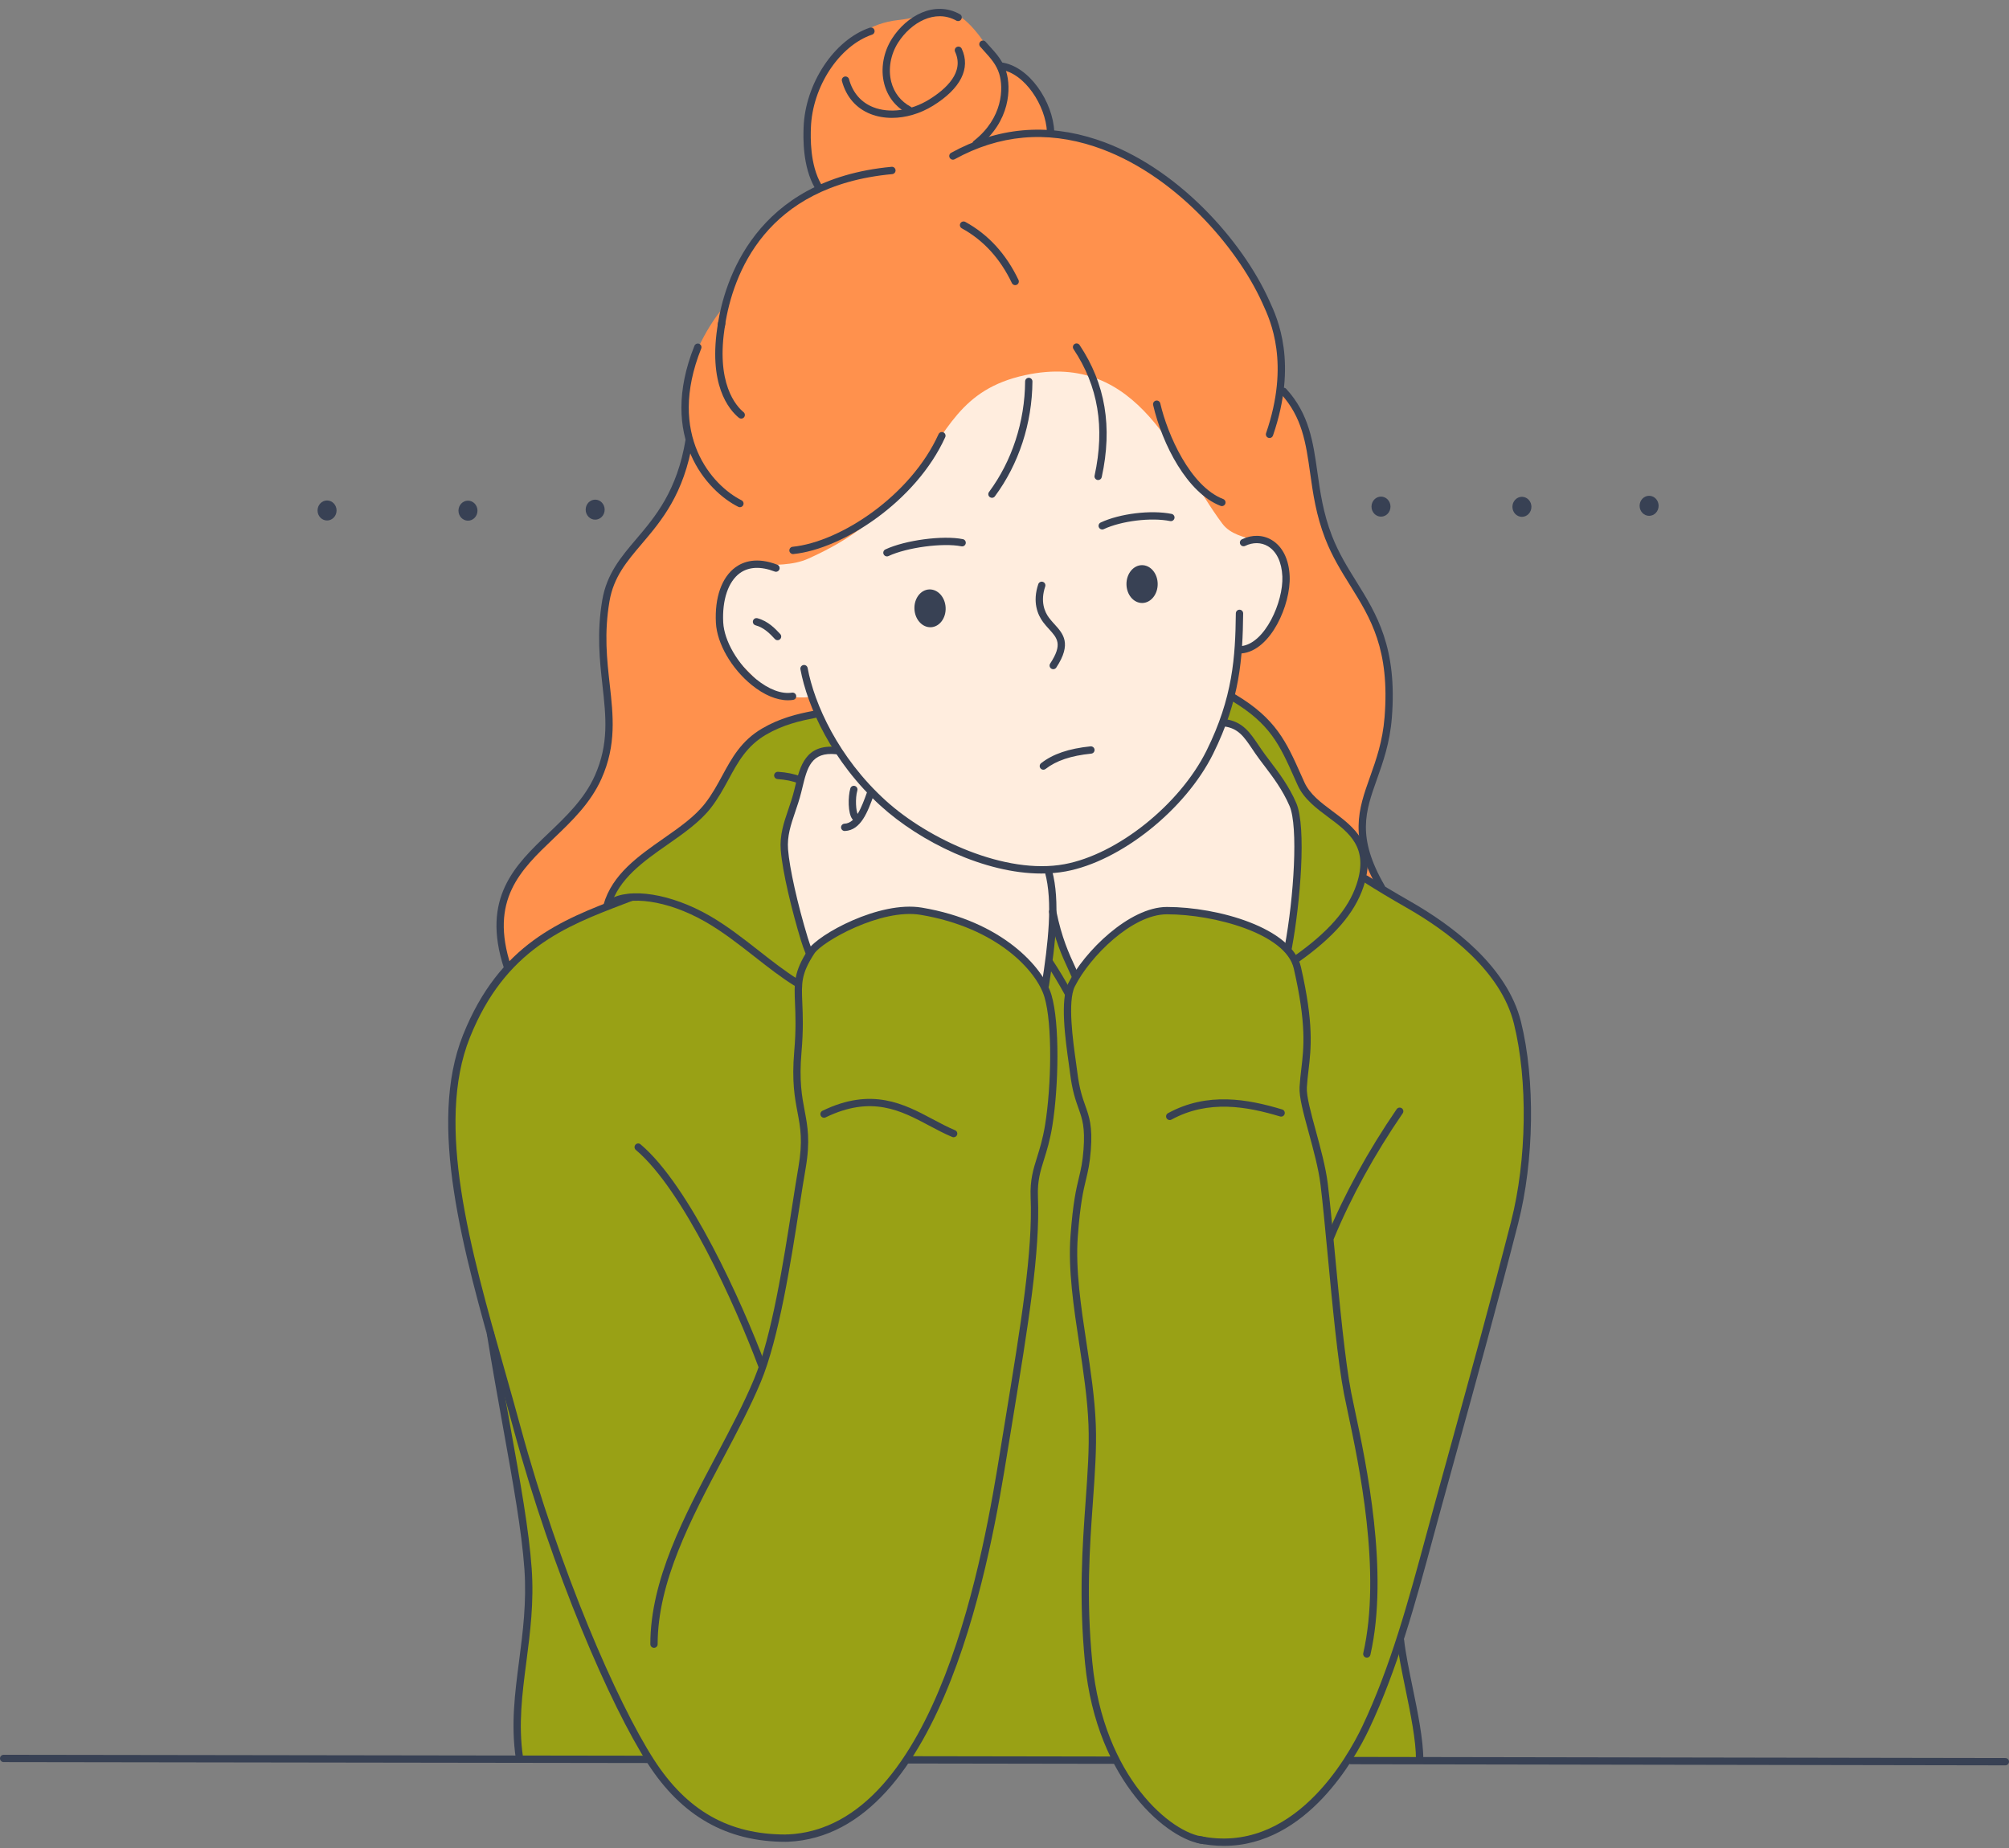 <?xml version="1.0" encoding="UTF-8" standalone="no"?><svg xmlns="http://www.w3.org/2000/svg" xmlns:xlink="http://www.w3.org/1999/xlink" fill="#000000" height="460.1" preserveAspectRatio="xMidYMid meet" version="1" viewBox="0.0 -2.2 500.0 460.1" width="500" zoomAndPan="magnify"><rect x="0.0" y="-2.2" width="500.0" height="460.1" fill="#808080" stroke="none"/><defs><clipPath id="a"><path d="M 297 215 L 382 215 L 382 457.27 L 297 457.27 Z M 297 215"/></clipPath></defs><g><g id="change1_1"><path d="M 129.32 435.746 C 129.32 435.746 128.453 429.57 128.844 422.887 C 129.254 415.867 130.934 408.152 131.613 400.812 C 132.676 389.25 129.391 370.645 127.461 360.672 C 125.539 350.734 122.812 333.434 122.812 333.434 C 122.812 333.434 111.418 293.832 112.82 270.691 C 113.656 256.906 119.004 246.645 127.066 237.832 C 129.992 234.629 133.863 230.445 137.426 227.777 C 143.031 223.57 145.461 220.984 150.961 216.754 C 158.305 211.102 166.465 207.863 172.242 199.988 C 178.488 191.465 183.641 180.055 193.984 176.297 C 196.266 175.465 204.875 174.641 204.875 174.641 C 204.875 174.641 211.496 187.898 216.414 191.281 C 227.098 198.625 247.047 200.98 259.621 199.344 C 272.07 197.719 282.906 189.836 292.508 182.25 C 299.066 177.074 301.395 168.523 307.398 170.094 C 309.285 170.586 312.945 173.668 315.402 176.125 C 326.371 187.098 333.406 202.164 341.844 214.816 C 342.707 216.109 343.488 218.598 343.488 218.598 C 343.488 218.598 354.203 225.195 359.191 228.48 C 366.789 233.477 373.867 240.039 377.234 251.262 C 380.25 261.32 380.66 276.562 379.543 286.875 C 377.754 303.43 373.398 316.801 368.777 332.797 C 364.969 345.988 361.141 361.867 356.953 374.902 C 353.328 386.18 348.652 406.801 348.652 406.801 C 348.652 406.801 350.949 416.32 351.738 423.512 C 352.523 430.707 353.906 436.09 353.906 436.09 L 335.277 436.293 C 335.277 436.293 328.523 445.426 323.605 449.449 C 318.195 453.879 304.977 457.879 298.055 455.746 C 291.176 453.633 287.246 449.191 282.797 443.934 C 281.523 442.426 277.707 435.906 277.707 435.906 L 244.055 436.035 L 226.016 436.102 C 226.016 436.102 222.715 440.027 218.672 444.066 C 214.34 448.402 205.977 454.215 199.887 455.086 C 191.012 456.355 181.582 454.109 174.055 449.094 C 167.449 444.691 161.559 435.867 161.559 435.867 L 129.32 435.746" fill="#99a115" fill-rule="evenodd"/></g><g id="change2_1"><path d="M 201.422 234.992 C 201.422 234.992 198.996 227.438 198.164 224.523 C 196.637 219.184 194.859 213.695 195.184 207.797 C 195.535 201.309 199.344 194.254 200.832 188.301 C 201.938 183.875 208.105 184.273 208.105 184.273 L 204.078 175.832 C 204.078 175.832 194.871 172.832 192.055 171.07 C 185.465 166.949 176.68 155.809 177.844 147.648 C 179.172 138.367 184.34 139.562 190.184 135.18 C 193.477 132.707 199.672 131.016 202.434 127.906 C 221.957 105.945 252.949 64.688 286.641 88.754 C 295.914 95.379 299.898 106.07 304.801 115.879 C 306.344 118.961 306.574 122.988 308.812 125.781 C 313.824 132.055 322.359 134.273 321.031 143.574 C 320.355 148.316 317.34 155.473 313.762 158.332 C 312.797 159.105 309.754 160.219 309.754 160.219 L 304.734 177.91 C 304.734 177.91 306.711 177.062 309.5 180.07 C 312.227 183.004 316.719 189.203 318.008 191.352 C 320.121 194.875 321.656 196.785 322.465 200.195 C 323.617 205.047 323.465 211.461 322.82 217.234 C 322.387 221.137 322.055 224.727 321.727 228.641 C 321.668 229.375 320.918 234.254 320.918 234.254 C 320.918 234.254 319.418 232.828 318.824 232.383 C 316.422 230.582 311.957 228.621 308.805 227.559 C 304.77 226.199 293.746 222.098 284.082 225.965 C 280.238 227.504 273.918 232.828 271.508 236.043 C 270.625 237.219 268.078 240.348 268.078 240.348 C 268.078 240.348 264.352 233.766 263.773 231.738 C 263.41 230.473 262.934 226.027 262.344 227.207 C 261.258 229.383 260.168 243.137 260.168 243.137 C 260.168 243.137 256.711 238.312 252.168 234.52 C 248.871 231.77 244.926 229.816 242.602 228.652 C 235.539 225.125 228.035 223.746 220.184 225.055 C 219.031 225.246 214.445 226.355 210.207 228.469 C 205.402 230.859 201.422 234.992 201.422 234.992" fill="#ffedde" fill-rule="evenodd"/></g><g id="change3_1"><path d="M 126.352 238.645 C 126.352 238.645 123.305 227.551 125.258 221.684 C 130.246 206.719 146.504 202.559 150.586 186.234 C 153.965 172.703 146.254 156.867 151.867 143.23 C 154.102 137.812 159.52 132.648 164.02 126.305 C 166.977 122.133 169.559 116.754 170.516 112.91 C 171.102 110.566 171.57 107.797 171.57 107.797 C 171.57 107.797 168.789 98.516 171.48 90.238 C 174.984 79.461 180.613 73.691 180.613 73.691 C 180.613 73.691 184.562 61.434 188.918 56.215 C 191.789 52.766 203.688 44.633 203.688 44.633 C 203.688 44.633 200.387 35.238 200.938 30.262 C 202.371 17.367 209.996 4.297 223.508 2.797 C 229.855 2.09 234.398 -0.184 238.715 1.859 C 240.527 2.715 243.031 5.645 244.43 7.648 C 245.984 9.879 249.137 14.398 249.137 14.398 C 249.137 14.398 253.664 15.609 256.031 17.98 C 257.184 19.133 259.402 22.184 260.5 25.141 C 261.547 27.965 261.492 30.727 261.492 30.727 C 261.492 30.727 274.672 33.477 280.559 36.566 C 291.605 42.371 296.555 46.758 304.523 56.719 C 310.188 63.801 315.621 73.105 318.09 81.738 C 319.223 85.695 318.848 95.031 318.848 95.031 C 318.848 95.031 323.008 98.234 325.09 105.527 C 327.043 112.359 328.492 127.113 331.762 133.648 C 335.098 140.32 340.574 147.641 343.453 155.984 C 345.648 162.355 346.738 170.801 345.727 176.863 C 344.801 182.445 343.453 186.656 341.699 191.914 C 341.453 192.652 338.781 199.316 339.227 205.059 C 339.805 212.48 343.586 218.711 343.586 218.711 L 339.414 216.484 C 339.414 216.484 340.215 211.664 337.855 207.684 C 335.094 203.035 327.422 197.715 326.605 196.695 C 321.645 190.496 321.836 186 316.883 179.398 C 314.051 175.621 306.535 171.559 306.535 171.559 L 308.371 159.727 C 308.371 159.727 311.266 160.27 314.66 156.199 C 318.047 152.133 321.055 143.574 319.672 138.039 C 317.883 130.883 308.199 133.457 304.223 128.156 C 292.465 112.477 283.746 85.016 255.168 91.172 C 238.816 94.695 235.941 105.27 227.07 116.445 C 218.719 126.969 211.668 132.098 201.246 136.82 C 193.164 140.484 183.469 135.348 180.445 144.43 C 179.633 146.859 178.367 151.707 179.898 156.523 C 181.227 160.699 185.664 164.188 187.848 166.66 C 193.098 172.598 201.613 171.285 201.613 171.285 L 203.43 175.699 C 203.43 175.699 197.445 176.957 195.488 177.691 C 191.84 179.059 188.719 180.41 186.156 183.363 C 181.527 188.703 177.473 197.75 172.387 202.195 C 169.836 204.43 161.102 210.434 158.234 212.586 C 154.023 215.742 150.828 223.105 150.828 223.105 C 150.828 223.105 142.289 226.883 137.539 229.738 C 133.82 231.965 126.352 238.645 126.352 238.645" fill="#ff914d" fill-rule="evenodd"/></g><g id="change4_1"><path d="M 201.445 235.98 C 201.086 235.98 200.742 235.766 200.602 235.41 C 200.07 234.105 199.648 232.926 199.309 231.801 C 197.125 224.613 194.738 214.891 194.312 209.359 C 194.027 205.672 195.074 202.59 196.184 199.328 C 196.691 197.836 197.219 196.297 197.633 194.633 L 197.914 193.48 C 199.109 188.535 200.48 182.938 208.289 183.73 C 208.789 183.781 209.152 184.227 209.102 184.727 C 209.051 185.227 208.598 185.586 208.105 185.543 C 201.859 184.898 200.902 188.879 199.684 193.91 L 199.398 195.074 C 198.965 196.809 198.43 198.391 197.906 199.914 C 196.816 203.129 195.875 205.902 196.129 209.223 C 196.488 213.891 198.465 222.75 201.051 231.27 C 201.379 232.344 201.781 233.473 202.289 234.727 C 202.477 235.195 202.254 235.723 201.785 235.914 C 201.676 235.957 201.559 235.98 201.445 235.98" fill="#384154"/></g><g id="change4_2"><path d="M 210.234 204.648 C 209.75 204.648 209.348 204.27 209.324 203.781 C 209.301 203.277 209.691 202.852 210.195 202.828 C 212.996 202.707 214.469 198.633 215.77 195.039 C 215.938 194.566 216.465 194.324 216.934 194.492 C 217.406 194.664 217.652 195.184 217.48 195.66 C 215.988 199.789 214.297 204.473 210.273 204.648 C 210.262 204.648 210.246 204.648 210.234 204.648" fill="#384154"/></g><g id="change4_3"><path d="M 213.566 200.57 L 213.586 200.57 Z M 213.332 202.312 C 212.883 202.312 212.465 202.102 212.148 201.711 C 210.996 200.289 211.035 196.09 211.629 194.059 C 211.766 193.574 212.27 193.297 212.754 193.438 C 213.238 193.578 213.516 194.082 213.375 194.566 C 212.797 196.562 213.039 199.809 213.512 200.504 C 213.922 200.562 214.25 200.902 214.281 201.332 C 214.32 201.832 213.945 202.27 213.441 202.309 C 213.406 202.312 213.367 202.312 213.332 202.312" fill="#384154"/></g><g id="change4_4"><path d="M 260.16 243.93 C 260.117 243.93 260.066 243.926 260.02 243.922 C 259.523 243.844 259.184 243.379 259.262 242.879 C 260.863 232.648 262.07 222.184 260.066 214.953 C 259.934 214.469 260.219 213.969 260.703 213.836 C 261.18 213.699 261.688 213.98 261.824 214.465 C 263.918 222.031 262.695 232.727 261.059 243.16 C 260.988 243.609 260.602 243.93 260.16 243.93" fill="#384154"/></g><g id="change4_5"><path d="M 195.559 456.262 C 180.91 456.262 169.688 449.906 161.242 436.828 C 151.977 422.469 137.508 389.211 127.789 353.43 C 126.516 348.742 125.168 344.004 123.82 339.25 C 115.223 308.973 106.336 277.664 115.25 255.391 C 124.328 232.707 139.723 226.82 154.609 221.129 L 156.738 220.312 C 157.207 220.137 157.734 220.367 157.918 220.836 C 158.098 221.305 157.863 221.832 157.395 222.012 L 155.258 222.832 C 140.738 228.383 125.723 234.125 116.941 256.066 C 108.258 277.762 117.062 308.77 125.574 338.754 C 126.922 343.512 128.27 348.258 129.543 352.949 C 139.215 388.555 153.582 421.598 162.773 435.84 C 170.965 448.527 181.383 454.441 195.551 454.441 C 195.621 454.441 195.723 454.422 195.762 454.441 C 196.266 454.441 196.672 454.848 196.676 455.352 C 196.676 455.922 196.129 456.262 195.559 456.262" fill="#384154"/></g><g id="change4_6"><path d="M 267.617 241.637 C 267.27 241.637 266.938 241.441 266.785 241.105 L 266.074 239.551 C 264.25 235.605 262.527 231.871 261.098 224.902 C 260.996 224.41 261.312 223.93 261.805 223.828 C 262.301 223.727 262.777 224.047 262.879 224.535 C 264.273 231.301 265.949 234.938 267.727 238.789 L 268.445 240.352 C 268.652 240.809 268.449 241.348 267.988 241.555 C 267.867 241.613 267.742 241.637 267.617 241.637" fill="#384154"/></g><g clip-path="url(#a)" id="change4_56"><path d="M 304.594 457.27 C 302.527 457.27 300.383 457.055 298.148 456.582 C 297.652 456.477 297.344 455.996 297.445 455.5 C 297.551 455.008 298.043 454.703 298.523 454.797 C 321.762 459.711 335.43 435.141 339.059 427.496 C 346.086 412.68 350.559 396.156 354.883 380.176 C 355.504 377.895 356.117 375.613 356.738 373.355 L 360.66 359.117 C 365.824 340.391 371.164 321.023 376.074 301.867 C 380.008 286.52 380.285 266.703 376.773 252.555 C 373.527 239.496 360.469 229.684 350.086 223.754 C 346.008 221.422 342.715 219.445 339.406 217.344 C 338.984 217.078 338.855 216.512 339.125 216.09 C 339.398 215.664 339.957 215.543 340.383 215.809 C 343.664 217.891 346.938 219.855 350.992 222.172 C 361.68 228.281 375.141 238.434 378.539 252.121 C 382.121 266.531 381.836 286.707 377.84 302.316 C 372.926 321.496 367.582 340.867 362.414 359.605 L 358.496 373.84 C 357.875 376.094 357.262 378.371 356.641 380.652 C 352.297 396.711 347.801 413.316 340.703 428.273 C 337.273 435.504 325.211 457.27 304.594 457.27" fill="#384154"/></g><g id="change4_7"><path d="M 320.609 234.629 C 320.551 234.629 320.496 234.621 320.438 234.609 C 319.945 234.516 319.621 234.043 319.715 233.547 C 322.051 221.023 323.133 203.52 320.949 198.434 C 319.238 194.434 316.781 191.195 314.613 188.336 C 313.793 187.262 313.031 186.254 312.383 185.301 L 311.738 184.348 C 309.598 181.168 308.184 179.062 304.609 178.613 C 304.113 178.551 303.758 178.094 303.82 177.594 C 303.887 177.094 304.344 176.742 304.84 176.805 C 309.234 177.359 311.098 180.129 313.25 183.336 L 313.887 184.273 C 314.52 185.203 315.266 186.184 316.062 187.234 C 318.293 190.176 320.824 193.512 322.625 197.715 C 325.184 203.68 323.617 222.551 321.504 233.883 C 321.422 234.32 321.039 234.629 320.609 234.629" fill="#384154"/></g><g id="change4_8"><path d="M 161.195 436.648 L 0.91 436.418 C 0.406 436.418 0 436.008 0 435.508 C 0 435.004 0.41 434.598 0.91 434.598 L 161.195 434.828 C 161.699 434.828 162.105 435.234 162.105 435.738 C 162.105 436.242 161.695 436.648 161.195 436.648" fill="#384154"/></g><g id="change4_9"><path d="M 277.523 436.848 L 227.039 436.77 L 226.117 436.773 C 226.117 436.773 226.113 436.773 226.113 436.773 C 225.613 436.773 225.203 436.367 225.203 435.867 C 225.199 435.363 225.605 434.953 226.109 434.953 L 227.039 434.949 L 277.523 435.027 C 278.027 435.027 278.434 435.438 278.434 435.938 C 278.434 436.441 278.027 436.848 277.523 436.848" fill="#384154"/></g><g id="change4_10"><path d="M 499.09 437.227 L 499.086 437.227 L 336.219 436.949 C 335.715 436.949 335.309 436.543 335.309 436.039 C 335.309 435.539 335.715 435.129 336.219 435.129 L 346.148 435.145 L 499.09 435.406 C 499.594 435.406 500 435.816 500 436.32 C 500 436.82 499.59 437.227 499.09 437.227" fill="#384154"/></g><g id="change4_11"><path d="M 353.324 436.727 C 352.82 436.727 352.414 436.32 352.414 435.816 C 352.414 430.977 351.062 424.391 349.758 418.027 C 348.863 413.684 348.023 409.586 347.652 406.238 C 347.598 405.738 347.957 405.285 348.457 405.23 C 348.977 405.172 349.406 405.535 349.461 406.035 C 349.824 409.301 350.656 413.363 351.539 417.66 C 352.867 424.117 354.234 430.793 354.234 435.816 C 354.234 436.32 353.828 436.727 353.324 436.727" fill="#384154"/></g><g id="change4_12"><path d="M 129.258 436.168 C 128.812 436.168 128.426 435.844 128.359 435.391 C 127.145 427.035 128.141 419.348 129.195 411.207 C 130.125 404.031 131.09 396.613 130.516 388.395 C 129.848 378.91 127.691 366.945 125.199 353.094 C 123.867 345.699 122.492 338.055 121.176 329.898 C 121.098 329.398 121.434 328.934 121.93 328.855 C 122.422 328.758 122.895 329.109 122.973 329.605 C 124.285 337.746 125.664 345.387 126.992 352.773 C 129.496 366.676 131.656 378.684 132.328 388.266 C 132.918 396.668 131.945 404.18 131.004 411.441 C 129.961 419.453 128.98 427.023 130.16 435.125 C 130.234 435.625 129.891 436.086 129.391 436.16 C 129.348 436.164 129.305 436.168 129.258 436.168" fill="#384154"/></g><g id="change4_13"><path d="M 259.172 215.238 C 245.051 215.238 229.012 207.332 219.184 198.398 C 207.059 187.375 200.914 173.609 199.211 164.402 C 199.121 163.906 199.449 163.434 199.945 163.34 C 200.43 163.246 200.91 163.574 201.004 164.07 C 202.652 172.984 208.613 186.332 220.406 197.051 C 231.074 206.746 250.289 215.613 264.895 212.918 C 278.086 210.492 293.633 198.066 300.289 184.633 C 306.82 171.449 307.457 161.359 307.574 150.469 C 307.582 149.969 307.988 149.566 308.488 149.566 C 308.488 149.566 308.492 149.566 308.496 149.566 C 309 149.57 309.402 149.984 309.398 150.488 C 309.273 161.609 308.621 171.914 301.922 185.441 C 295.035 199.336 278.914 212.191 265.223 214.711 C 263.266 215.07 261.238 215.238 259.172 215.238" fill="#384154"/></g><g id="change4_14"><path d="M 196.102 172.109 C 193.297 172.109 190.141 170.789 187.082 168.305 C 182.027 164.203 178.449 157.988 178.176 152.836 C 177.844 146.527 179.625 141.484 183.066 138.992 C 184.977 137.609 188.328 136.379 193.449 138.363 C 193.922 138.547 194.152 139.074 193.973 139.539 C 193.789 140.012 193.258 140.246 192.793 140.062 C 189.344 138.727 186.348 138.863 184.133 140.465 C 181.246 142.559 179.703 147.148 179.996 152.738 C 180.238 157.336 183.625 163.156 188.23 166.891 C 191.367 169.434 194.52 170.617 197.117 170.211 C 197.613 170.141 198.078 170.477 198.156 170.973 C 198.234 171.469 197.895 171.934 197.395 172.012 C 196.977 172.078 196.543 172.109 196.102 172.109" fill="#384154"/></g><g id="change4_15"><path d="M 193.516 157.156 C 193.273 157.156 193.027 157.059 192.852 156.863 C 191.742 155.672 190.227 154.035 188.047 153.449 C 187.559 153.32 187.273 152.82 187.402 152.336 C 187.531 151.848 188.027 151.559 188.52 151.691 C 191.207 152.414 192.996 154.348 194.184 155.625 C 194.527 155.996 194.508 156.57 194.137 156.914 C 193.961 157.074 193.738 157.156 193.516 157.156" fill="#384154"/></g><g id="change4_16"><path d="M 262.129 164.375 C 261.957 164.375 261.785 164.324 261.629 164.227 C 261.211 163.949 261.094 163.383 261.371 162.965 C 264.52 158.176 263.156 156.676 261.094 154.406 C 260.594 153.855 260.074 153.285 259.605 152.652 C 258.234 150.805 256.914 147.668 258.402 143.211 C 258.562 142.734 259.078 142.473 259.555 142.637 C 260.035 142.797 260.289 143.309 260.133 143.785 C 258.891 147.5 259.957 150.07 261.07 151.566 C 261.504 152.152 261.977 152.676 262.441 153.18 C 264.594 155.547 266.816 157.992 262.891 163.965 C 262.715 164.23 262.426 164.375 262.129 164.375" fill="#384154"/></g><g id="change4_17"><path d="M 220.742 136.297 C 220.402 136.297 220.074 136.105 219.918 135.773 C 219.703 135.316 219.898 134.777 220.355 134.562 C 225.301 132.246 234.672 131.004 239.637 132.004 C 240.129 132.102 240.445 132.582 240.348 133.074 C 240.25 133.566 239.766 133.891 239.277 133.789 C 234.699 132.867 225.707 134.066 221.129 136.211 C 221.004 136.27 220.871 136.297 220.742 136.297" fill="#384154"/></g><g id="change4_18"><path d="M 227.586 149.406 C 227.465 146.809 229.102 144.621 231.246 144.52 C 233.391 144.422 235.227 146.441 235.348 149.043 C 235.473 151.641 233.836 153.828 231.691 153.93 C 229.547 154.027 227.707 152.004 227.586 149.406" fill="#384154" fill-rule="evenodd"/></g><g id="change4_19"><path d="M 280.355 143.203 C 280.34 140.605 282.07 138.488 284.215 138.477 C 286.363 138.465 288.113 140.562 288.125 143.164 C 288.141 145.766 286.41 147.883 284.266 147.895 C 282.117 147.902 280.367 145.809 280.355 143.203" fill="#384154" fill-rule="evenodd"/></g><g id="change4_20"><path d="M 197.363 135.719 C 196.902 135.719 196.508 135.371 196.457 134.902 C 196.406 134.398 196.77 133.953 197.27 133.902 C 209.223 132.684 226.668 121.133 233.586 105.875 C 233.797 105.418 234.336 105.215 234.793 105.422 C 235.25 105.629 235.453 106.168 235.246 106.629 C 228.066 122.453 209.91 134.445 197.457 135.715 C 197.426 135.719 197.395 135.719 197.363 135.719" fill="#384154"/></g><g id="change4_21"><path d="M 246.875 121.715 C 246.688 121.715 246.496 121.652 246.336 121.531 C 245.93 121.234 245.848 120.664 246.148 120.262 C 251.871 112.543 255.062 102.773 255.133 92.742 C 255.137 92.242 255.543 91.84 256.043 91.84 C 256.047 91.84 256.047 91.84 256.047 91.84 C 256.555 91.844 256.957 92.254 256.953 92.758 C 256.883 103.168 253.562 113.32 247.609 121.344 C 247.43 121.586 247.152 121.715 246.875 121.715" fill="#384154"/></g><g id="change4_22"><path d="M 273.309 117.289 C 273.246 117.289 273.18 117.285 273.117 117.27 C 272.625 117.16 272.312 116.676 272.422 116.184 C 275.027 104.199 273.312 93.898 267.176 84.699 C 266.898 84.277 267.012 83.715 267.43 83.434 C 267.844 83.156 268.414 83.27 268.691 83.688 C 275.113 93.324 276.918 104.078 274.199 116.57 C 274.105 117 273.73 117.289 273.309 117.289" fill="#384154"/></g><g id="change4_23"><path d="M 304.102 123.781 C 303.992 123.781 303.883 123.762 303.777 123.719 C 295.5 120.527 289.277 108.469 286.992 98.617 C 286.879 98.129 287.184 97.641 287.676 97.523 C 288.168 97.41 288.652 97.719 288.77 98.207 C 290.586 106.051 296.254 118.863 304.43 122.023 C 304.898 122.203 305.133 122.73 304.953 123.199 C 304.812 123.562 304.469 123.781 304.102 123.781" fill="#384154"/></g><g id="change4_24"><path d="M 252.656 68.777 C 252.316 68.777 251.988 68.586 251.836 68.258 C 248.922 62.141 244.727 57.559 239.375 54.637 C 238.934 54.395 238.77 53.844 239.012 53.398 C 239.254 52.961 239.805 52.797 240.246 53.035 C 245.945 56.148 250.395 61.004 253.48 67.473 C 253.695 67.93 253.5 68.473 253.047 68.688 C 252.922 68.75 252.789 68.777 252.656 68.777" fill="#384154"/></g><g id="change4_25"><path d="M 343.793 219.547 C 343.48 219.547 343.176 219.383 343.004 219.094 C 335.594 206.289 338.086 199.281 340.977 191.168 C 342.516 186.836 344.109 182.355 344.59 176.344 C 345.934 159.445 341.125 151.719 336.035 143.539 C 333.832 139.996 331.551 136.336 329.824 131.895 C 327.543 126.027 326.789 120.688 326.062 115.52 C 325.012 108.082 324.105 101.656 318.781 95.828 C 318.441 95.457 318.469 94.883 318.84 94.543 C 319.211 94.207 319.789 94.23 320.125 94.602 C 325.828 100.844 326.816 107.852 327.863 115.266 C 328.578 120.328 329.316 125.566 331.52 131.23 C 333.188 135.516 335.422 139.105 337.582 142.578 C 342.602 150.645 347.797 158.992 346.402 176.488 C 345.906 182.738 344.195 187.539 342.691 191.777 C 339.844 199.781 337.594 206.105 344.582 218.184 C 344.832 218.617 344.684 219.172 344.246 219.426 C 344.105 219.508 343.949 219.547 343.793 219.547" fill="#384154"/></g><g id="change4_26"><path d="M 315.961 106.828 C 315.863 106.828 315.766 106.809 315.664 106.777 C 315.191 106.613 314.938 106.094 315.102 105.621 C 321.082 88.234 316.195 77.629 314.355 73.633 L 314.129 73.129 C 307.699 58.957 291.914 40.754 272.441 34.281 C 260.391 30.277 248.664 31.336 237.602 37.434 C 237.16 37.676 236.609 37.516 236.363 37.074 C 236.121 36.633 236.281 36.078 236.723 35.836 C 248.254 29.488 260.461 28.383 273.016 32.555 C 293.008 39.195 309.203 57.855 315.785 72.379 L 316.012 72.871 C 317.934 77.047 323.043 88.133 316.82 106.211 C 316.691 106.59 316.34 106.828 315.961 106.828" fill="#384154"/></g><g id="change4_27"><path d="M 126.301 239.441 C 125.918 239.441 125.562 239.199 125.438 238.816 C 119.684 221.273 128.242 213.098 136.523 205.191 C 140.922 200.996 145.465 196.656 148.043 190.867 C 151.57 182.949 150.816 176.203 149.941 168.391 C 149.262 162.297 148.488 155.387 149.895 147.152 C 151.008 140.633 154.562 136.441 158.328 132.008 C 163.105 126.387 168.516 120.012 170.637 107.172 C 170.715 106.676 171.176 106.332 171.68 106.422 C 172.18 106.504 172.512 106.973 172.43 107.469 C 170.23 120.805 164.645 127.387 159.715 133.188 C 155.961 137.609 152.719 141.43 151.691 147.457 C 150.328 155.441 151.051 161.922 151.754 168.188 C 152.617 175.93 153.438 183.238 149.707 191.609 C 146.98 197.723 142.305 202.188 137.781 206.512 C 129.551 214.371 121.77 221.797 127.164 238.246 C 127.32 238.727 127.062 239.238 126.586 239.398 C 126.488 239.426 126.395 239.441 126.301 239.441" fill="#384154"/></g><g id="change4_28"><path d="M 179.512 79.738 C 179.465 79.738 179.418 79.734 179.375 79.73 C 178.875 79.652 178.535 79.188 178.613 78.688 C 180.27 67.902 187.809 42.477 221.891 39.324 C 222.398 39.27 222.836 39.648 222.883 40.148 C 222.93 40.648 222.559 41.094 222.059 41.141 C 190.434 44.062 182.391 66.094 180.41 78.969 C 180.34 79.418 179.953 79.738 179.512 79.738" fill="#384154"/></g><g id="change4_29"><path d="M 199.094 192.859 C 198.988 192.859 198.883 192.84 198.773 192.801 C 197.199 192.207 195.48 191.859 193.516 191.73 C 193.016 191.695 192.633 191.266 192.664 190.762 C 192.695 190.262 193.145 189.898 193.633 189.914 C 195.777 190.055 197.672 190.438 199.414 191.098 C 199.887 191.273 200.125 191.801 199.945 192.27 C 199.809 192.633 199.465 192.859 199.094 192.859" fill="#384154"/></g><g id="change4_30"><path d="M 265.801 245.855 C 265.48 245.855 265.168 245.684 265 245.383 C 263.551 242.73 262.039 240.211 260.504 237.895 C 260.227 237.477 260.344 236.91 260.762 236.633 C 261.18 236.352 261.746 236.469 262.027 236.891 C 263.586 239.246 265.125 241.809 266.598 244.508 C 266.84 244.949 266.68 245.504 266.238 245.746 C 266.098 245.82 265.949 245.855 265.801 245.855" fill="#384154"/></g><g id="change4_31"><path d="M 151.098 224.078 C 151.016 224.078 150.93 224.066 150.844 224.043 C 150.363 223.902 150.082 223.398 150.223 222.914 C 152.379 215.43 158.867 210.895 165.145 206.504 C 169.137 203.715 172.902 201.082 175.453 197.812 C 177.207 195.574 178.496 193.191 179.75 190.883 C 182.18 186.406 184.473 182.18 189.715 179.109 C 194.086 176.551 198.473 175.488 202.555 174.719 C 203.055 174.629 203.527 174.953 203.617 175.445 C 203.711 175.941 203.387 176.414 202.891 176.508 C 198.969 177.246 194.77 178.266 190.633 180.684 C 185.832 183.496 183.656 187.504 181.352 191.754 C 180.062 194.121 178.73 196.574 176.891 198.938 C 174.172 202.418 170.113 205.254 166.188 207.996 C 160.172 212.203 153.949 216.555 151.973 223.422 C 151.855 223.816 151.492 224.078 151.098 224.078" fill="#384154"/></g><g id="change4_32"><path d="M 198.105 243.238 C 197.941 243.238 197.773 243.195 197.621 243.102 C 194.363 241.074 191.18 238.582 187.812 235.941 C 183.895 232.875 179.848 229.707 175.625 227.285 C 165.633 221.559 156.465 220.934 152.578 223.277 C 152.145 223.535 151.59 223.398 151.328 222.969 C 151.07 222.535 151.207 221.98 151.641 221.719 C 156.785 218.613 167.02 220.254 176.531 225.707 C 180.867 228.191 184.969 231.402 188.934 234.508 C 192.262 237.117 195.406 239.578 198.586 241.555 C 199.012 241.82 199.145 242.383 198.879 242.809 C 198.703 243.086 198.41 243.238 198.105 243.238" fill="#384154"/></g><g id="change4_33"><path d="M 322.465 237.562 C 322.18 237.562 321.898 237.426 321.719 237.176 C 321.43 236.762 321.531 236.195 321.941 235.906 C 330.582 229.832 335.559 224.129 337.613 217.961 C 340.691 208.738 335.801 205.094 330.625 201.238 C 327.621 199.004 324.516 196.688 322.957 193.242 L 322.098 191.32 C 318.508 183.281 316.137 177.969 306.594 172.27 C 306.164 172.012 306.02 171.453 306.281 171.02 C 306.535 170.586 307.098 170.449 307.527 170.707 C 317.566 176.699 320.164 182.52 323.762 190.578 L 324.621 192.492 C 325.98 195.512 328.766 197.586 331.711 199.777 C 336.926 203.664 342.836 208.066 339.34 218.539 C 337.16 225.094 331.961 231.086 322.992 237.395 C 322.832 237.508 322.648 237.562 322.465 237.562" fill="#384154"/></g><g id="change4_34"><path d="M 308.988 160.445 C 308.527 160.445 308.133 160.098 308.086 159.629 C 308.031 159.125 308.398 158.68 308.898 158.629 C 314.84 158.035 319.426 147.559 319.152 141.289 C 318.996 137.73 317.719 135.059 315.555 133.766 C 313.898 132.777 311.836 132.742 309.891 133.684 C 309.438 133.898 308.895 133.715 308.672 133.258 C 308.453 132.805 308.645 132.262 309.098 132.043 C 311.602 130.836 314.297 130.895 316.488 132.203 C 319.199 133.82 320.789 137.02 320.973 141.211 C 321.277 148.277 316.309 159.723 309.082 160.441 C 309.051 160.445 309.02 160.445 308.988 160.445" fill="#384154"/></g><g id="change4_35"><path d="M 259.672 189.398 C 259.398 189.398 259.133 189.277 258.949 189.047 C 258.645 188.648 258.715 188.078 259.113 187.77 C 262.062 185.473 265.973 184.141 271.41 183.578 C 271.895 183.539 272.359 183.891 272.41 184.391 C 272.461 184.891 272.098 185.34 271.598 185.391 C 266.512 185.914 262.898 187.129 260.23 189.203 C 260.062 189.336 259.867 189.398 259.672 189.398" fill="#384154"/></g><g id="change4_36"><path d="M 274.324 129.598 C 273.98 129.598 273.652 129.402 273.496 129.074 C 273.281 128.617 273.48 128.074 273.938 127.863 C 278.707 125.629 286.461 124.691 291.586 125.719 C 292.078 125.816 292.398 126.297 292.301 126.789 C 292.199 127.285 291.711 127.602 291.227 127.504 C 286.508 126.555 279.098 127.457 274.707 129.512 C 274.582 129.57 274.453 129.598 274.324 129.598" fill="#384154"/></g><g id="change4_37"><path d="M 189.582 338.555 C 189.215 338.555 188.867 338.332 188.73 337.965 C 182.98 322.633 170.094 294.02 158.246 284.035 C 157.863 283.711 157.816 283.137 158.137 282.754 C 158.461 282.367 159.035 282.316 159.422 282.645 C 171.555 292.871 184.625 321.828 190.438 337.324 C 190.609 337.797 190.375 338.32 189.902 338.496 C 189.797 338.535 189.691 338.555 189.582 338.555" fill="#384154"/></g><g id="change4_38"><path d="M 331.168 306.609 C 331.051 306.609 330.934 306.59 330.82 306.539 C 330.355 306.348 330.133 305.816 330.324 305.352 C 334.578 295.051 340.551 284.172 347.602 273.891 C 347.891 273.48 348.457 273.375 348.871 273.656 C 349.285 273.941 349.391 274.512 349.105 274.926 C 342.121 285.102 336.211 295.863 332.008 306.047 C 331.863 306.398 331.523 306.609 331.168 306.609" fill="#384154"/></g><g id="change4_39"><path d="M 261.469 31.5 C 260.984 31.5 260.578 31.117 260.559 30.625 C 260.305 24.234 255.062 15.902 248.938 15.137 C 248.441 15.074 248.086 14.621 248.148 14.121 C 248.211 13.621 248.66 13.262 249.164 13.332 C 256.254 14.215 262.09 23.312 262.379 30.551 C 262.398 31.055 262.008 31.48 261.504 31.496 C 261.492 31.5 261.48 31.5 261.469 31.5" fill="#384154"/></g><g id="change4_40"><path d="M 242.922 34.496 C 242.652 34.496 242.387 34.375 242.203 34.148 C 241.895 33.754 241.965 33.18 242.359 32.867 C 249.648 27.152 249.77 19.691 248.691 16.18 C 247.98 13.875 246.516 12.254 244.957 10.539 C 244.617 10.164 244.273 9.785 243.941 9.402 C 243.613 9.023 243.652 8.449 244.035 8.117 C 244.41 7.789 244.988 7.832 245.316 8.211 C 245.641 8.582 245.973 8.945 246.305 9.316 C 247.93 11.102 249.605 12.949 250.434 15.645 C 251.645 19.598 251.551 27.977 243.484 34.301 C 243.316 34.434 243.121 34.496 242.922 34.496" fill="#384154"/></g><g id="change4_41"><path d="M 221.98 27.141 C 220.105 27.141 218.301 26.824 216.664 26.18 C 213.086 24.77 210.621 21.938 209.543 17.984 C 209.41 17.5 209.695 17 210.184 16.867 C 210.66 16.742 211.168 17.02 211.301 17.504 C 212.223 20.883 214.309 23.293 217.332 24.484 C 221.41 26.09 226.738 25.355 231.246 22.57 C 235.496 19.941 240.062 15.75 237.703 10.695 C 237.492 10.238 237.688 9.695 238.145 9.484 C 238.602 9.27 239.141 9.469 239.355 9.926 C 241.637 14.816 239.098 19.855 232.207 24.117 C 228.992 26.105 225.379 27.141 221.98 27.141" fill="#384154"/></g><g id="change4_42"><path d="M 226.199 26.07 C 226.055 26.07 225.906 26.035 225.77 25.961 C 222.863 24.391 220.891 21.859 220.059 18.645 C 219.113 14.98 219.84 10.773 222.008 7.398 C 225.637 1.727 232.609 -2.176 238.906 1.344 C 239.344 1.59 239.5 2.145 239.254 2.582 C 239.008 3.02 238.453 3.176 238.016 2.934 C 232.707 -0.031 226.711 3.43 223.539 8.379 C 221.641 11.34 221 15.004 221.82 18.188 C 222.523 20.902 224.188 23.035 226.633 24.355 C 227.074 24.598 227.242 25.148 227.004 25.59 C 226.84 25.895 226.523 26.07 226.199 26.07" fill="#384154"/></g><g id="change4_43"><path d="M 203.633 45.109 C 203.32 45.109 203.016 44.949 202.848 44.656 C 199.688 39.238 199.922 31.98 199.996 29.594 C 200.352 18.656 207.582 7.719 216.465 4.695 C 216.938 4.531 217.457 4.785 217.617 5.262 C 217.781 5.738 217.527 6.258 217.051 6.418 C 208.84 9.215 202.148 19.422 201.816 29.652 C 201.742 31.906 201.523 38.777 204.422 43.738 C 204.672 44.176 204.523 44.73 204.094 44.984 C 203.949 45.07 203.789 45.109 203.633 45.109" fill="#384154"/></g><g id="change4_44"><path d="M 184.148 124.055 C 184.012 124.055 183.871 124.023 183.742 123.957 C 175.977 120.074 163.699 106.703 172.824 83.891 C 173.012 83.422 173.547 83.191 174.008 83.383 C 174.477 83.566 174.703 84.098 174.516 84.566 C 165.883 106.148 177.309 118.703 184.555 122.328 C 185.004 122.555 185.188 123.102 184.961 123.551 C 184.805 123.867 184.48 124.055 184.148 124.055" fill="#384154"/></g><g id="change4_45"><path d="M 184.473 102 C 184.27 102 184.066 101.934 183.895 101.797 C 181.457 99.805 176.066 93.52 178.719 78.141 C 178.805 77.648 179.27 77.32 179.77 77.398 C 180.266 77.484 180.598 77.953 180.512 78.449 C 177.957 93.285 183.34 98.988 185.047 100.383 C 185.438 100.703 185.496 101.277 185.18 101.664 C 184.996 101.887 184.734 102 184.473 102" fill="#384154"/></g><g id="change4_46"><path d="M 196.066 456.254 C 195.582 456.254 195.18 455.871 195.156 455.383 C 195.133 454.879 195.523 454.453 196.023 454.43 C 233.699 452.75 245.141 382.293 248.902 359.137 L 250.156 351.453 C 254.156 327.004 257.047 309.336 256.504 295.805 C 256.332 291.512 257.156 288.883 258.109 285.84 C 258.777 283.699 259.539 281.273 260.105 277.789 C 261.66 268.184 261.973 252.75 259.934 245.953 C 257.992 239.48 248.176 228.695 229.102 225.516 C 219.297 223.879 204.629 232.148 202.664 235.164 C 199.375 240.23 199.469 242.492 199.68 247.445 C 199.805 250.406 199.961 254.086 199.48 259.691 C 198.863 266.883 199.582 270.668 200.273 274.328 C 201.004 278.18 201.691 281.816 200.488 288.738 C 200.023 291.402 199.523 294.621 198.973 298.168 C 196.82 311.996 193.871 330.934 189.344 341.797 C 186.797 347.906 183.477 354.18 179.961 360.816 C 171.953 375.93 163.676 391.562 163.676 407.066 C 163.676 407.57 163.27 407.977 162.766 407.977 C 162.262 407.977 161.855 407.57 161.855 407.066 C 161.855 391.105 170.238 375.277 178.352 359.965 C 181.848 353.363 185.148 347.129 187.664 341.094 C 192.105 330.438 195.035 311.621 197.176 297.887 C 197.727 294.328 198.23 291.102 198.695 288.426 C 199.84 281.832 199.211 278.512 198.484 274.664 C 197.801 271.062 197.031 266.973 197.668 259.535 C 198.137 254.051 197.984 250.43 197.859 247.523 C 197.648 242.496 197.531 239.727 201.141 234.172 C 203.578 230.426 218.832 221.969 229.398 223.719 C 249.297 227.035 259.605 238.52 261.68 245.43 C 263.785 252.461 263.488 268.281 261.902 278.082 C 261.316 281.691 260.535 284.188 259.848 286.387 C 258.91 289.387 258.164 291.758 258.324 295.734 C 258.875 309.445 255.973 327.188 251.953 351.746 L 250.699 359.43 C 246.879 382.945 235.258 454.504 196.105 456.25 C 196.094 456.254 196.078 456.254 196.066 456.254" fill="#384154"/></g><g id="change4_47"><path d="M 237.344 280.883 C 237.227 280.883 237.109 280.863 236.996 280.816 C 235.062 280.012 233.141 278.988 231.281 278 C 224.238 274.246 216.953 270.367 205.484 275.934 C 205.035 276.152 204.488 275.965 204.27 275.512 C 204.051 275.059 204.238 274.512 204.688 274.293 C 216.988 268.328 225.035 272.609 232.137 276.391 C 234.043 277.406 235.84 278.363 237.691 279.133 C 238.156 279.324 238.379 279.859 238.188 280.32 C 238.039 280.672 237.703 280.883 237.344 280.883" fill="#384154"/></g><g id="change4_48"><path d="M 299.598 456.836 C 299.57 456.836 299.539 456.832 299.512 456.828 C 290.961 456.016 272.945 441.539 270.043 411.777 C 268.469 395.609 269.387 382.789 270.191 371.477 C 270.691 364.441 271.125 358.359 270.902 352.48 C 270.656 345.965 269.613 339.043 268.602 332.348 C 267.223 323.23 265.801 313.801 266.426 305.418 C 267.051 297.07 267.832 293.809 268.523 290.93 C 269.008 288.906 269.426 287.16 269.668 283.926 C 270.082 278.379 269.348 276.305 268.414 273.68 C 267.684 271.629 266.859 269.305 266.324 264.988 C 266.238 264.293 266.117 263.441 265.984 262.477 C 265.156 256.586 263.773 246.727 265.875 242.539 C 269.848 234.633 281.086 223.586 290.375 223.562 C 290.406 223.562 290.441 223.562 290.477 223.562 C 303.043 223.562 321.547 228.73 323.773 238.484 C 327.02 252.711 326.301 258.801 325.668 264.172 C 325.5 265.621 325.336 266.992 325.25 268.484 C 325.125 270.648 326.266 274.828 327.473 279.246 C 328.629 283.484 329.941 288.281 330.453 292.41 C 330.996 296.816 331.594 303.129 332.227 309.809 C 333.406 322.316 334.75 336.492 336.285 344.426 C 336.516 345.613 336.836 347.121 337.215 348.887 C 339.988 361.926 345.766 389.062 341.066 409.707 C 340.953 410.191 340.48 410.508 339.977 410.391 C 339.484 410.277 339.18 409.793 339.289 409.301 C 343.898 389.051 338.18 362.18 335.43 349.266 C 335.051 347.484 334.73 345.969 334.496 344.77 C 332.945 336.754 331.598 322.527 330.414 309.98 C 329.781 303.312 329.184 297.012 328.645 292.637 C 328.148 288.637 326.855 283.906 325.715 279.727 C 324.414 274.961 323.289 270.844 323.434 268.379 C 323.52 266.836 323.688 265.438 323.859 263.961 C 324.508 258.477 325.176 252.809 321.996 238.887 C 320.012 230.176 302.133 225.387 290.473 225.387 C 290.441 225.387 290.41 225.387 290.375 225.387 C 281.785 225.402 271.262 235.867 267.5 243.359 C 265.656 247.035 267.043 256.918 267.789 262.223 C 267.926 263.199 268.047 264.059 268.133 264.762 C 268.641 268.883 269.43 271.105 270.129 273.07 C 271.094 275.785 271.93 278.129 271.484 284.059 C 271.23 287.441 270.797 289.254 270.297 291.352 C 269.621 294.164 268.855 297.352 268.246 305.551 C 267.633 313.73 269.039 323.059 270.402 332.074 C 271.422 338.82 272.473 345.797 272.723 352.41 C 272.949 358.391 272.488 364.809 272.004 371.605 C 271.207 382.844 270.297 395.586 271.859 411.598 C 274.656 440.32 291.637 454.25 299.684 455.016 C 300.184 455.062 300.551 455.508 300.504 456.008 C 300.457 456.48 300.062 456.836 299.598 456.836" fill="#384154"/></g><g id="change4_49"><path d="M 291.125 276.602 C 290.805 276.602 290.488 276.43 290.324 276.129 C 290.082 275.688 290.246 275.133 290.688 274.891 C 300.547 269.512 310.586 271.402 319.105 273.961 C 319.59 274.105 319.863 274.613 319.715 275.094 C 319.574 275.574 319.07 275.852 318.582 275.703 C 310.418 273.254 300.824 271.441 291.559 276.488 C 291.422 276.566 291.273 276.602 291.125 276.602" fill="#384154"/></g><g id="change4_50"><path d="M 79.031 124.863 C 79.031 123.492 80.094 122.375 81.398 122.375 C 82.703 122.375 83.766 123.492 83.766 124.863 C 83.766 126.242 82.703 127.359 81.398 127.359 C 80.094 127.359 79.031 126.242 79.031 124.863" fill="#384154" fill-rule="evenodd"/></g><g id="change4_51"><path d="M 114.105 124.914 C 114.105 123.539 115.164 122.422 116.469 122.422 C 117.777 122.422 118.836 123.539 118.836 124.914 C 118.836 126.293 117.777 127.406 116.469 127.406 C 115.164 127.406 114.105 126.293 114.105 124.914" fill="#384154" fill-rule="evenodd"/></g><g id="change4_52"><path d="M 145.762 124.664 C 145.762 123.285 146.82 122.172 148.125 122.172 C 149.434 122.172 150.488 123.285 150.488 124.664 C 150.488 126.039 149.434 127.152 148.125 127.152 C 146.82 127.152 145.762 126.039 145.762 124.664" fill="#384154" fill-rule="evenodd"/></g><g id="change4_53"><path d="M 341.34 123.91 C 341.34 122.531 342.398 121.414 343.703 121.414 C 345.008 121.414 346.066 122.531 346.066 123.91 C 346.066 125.285 345.008 126.402 343.703 126.402 C 342.398 126.402 341.34 125.285 341.34 123.91" fill="#384154" fill-rule="evenodd"/></g><g id="change4_54"><path d="M 376.41 123.957 C 376.41 122.582 377.473 121.465 378.777 121.465 C 380.082 121.465 381.141 122.582 381.141 123.957 C 381.141 125.336 380.082 126.449 378.777 126.449 C 377.473 126.449 376.41 125.336 376.41 123.957" fill="#384154" fill-rule="evenodd"/></g><g id="change4_55"><path d="M 408.066 123.707 C 408.066 122.328 409.125 121.211 410.434 121.211 C 411.738 121.211 412.797 122.328 412.797 123.707 C 412.797 125.082 411.738 126.199 410.434 126.199 C 409.125 126.199 408.066 125.082 408.066 123.707" fill="#384154" fill-rule="evenodd"/></g></g></svg>
